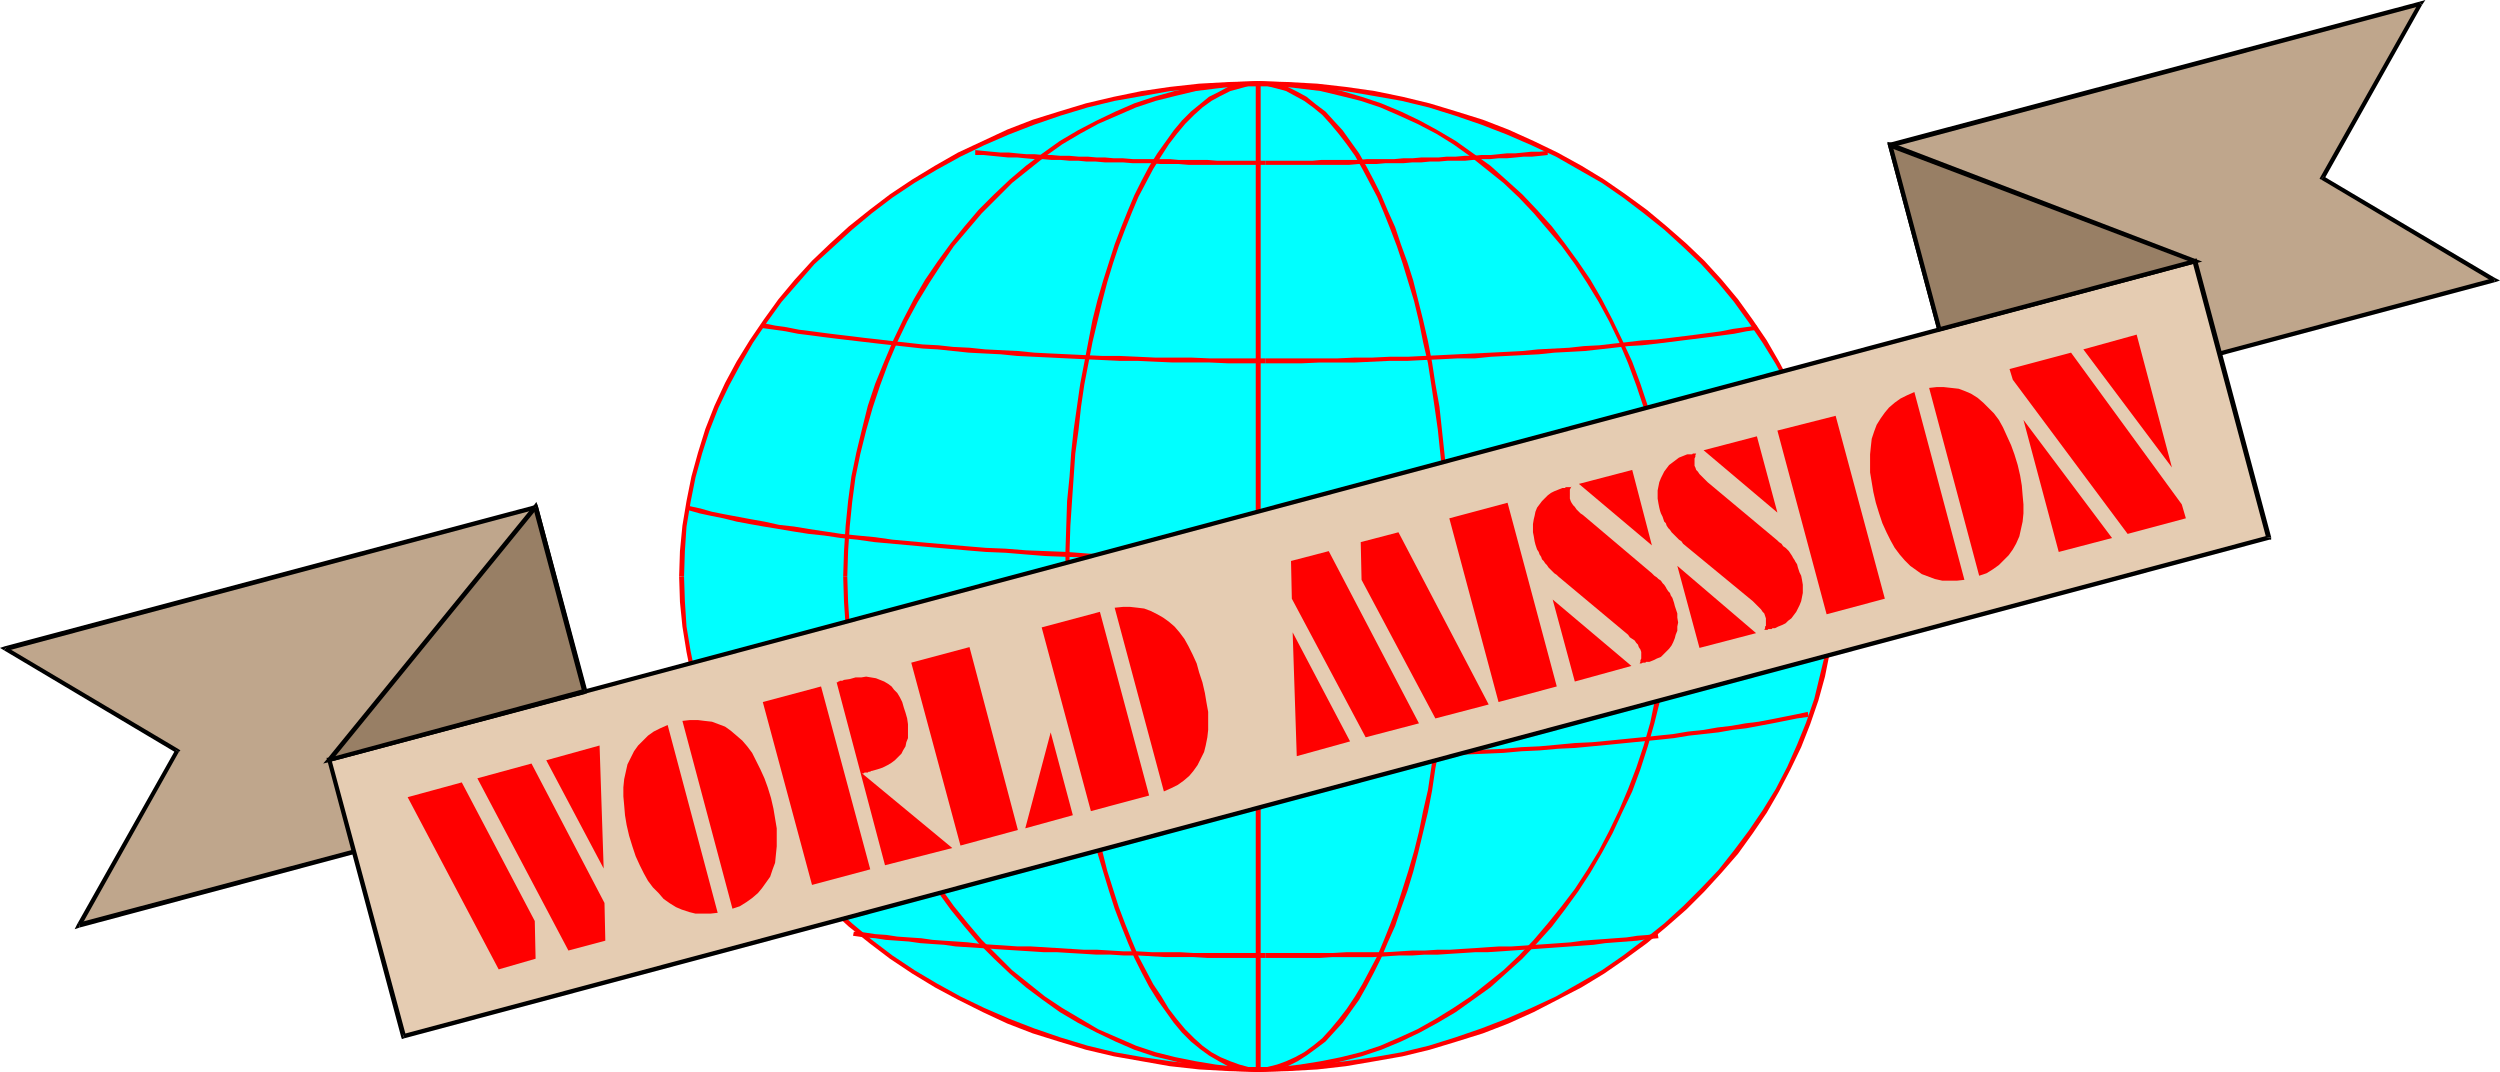 <?xml version="1.0" encoding="UTF-8" standalone="no"?>
<svg
   version="1.0"
   width="130.322mm"
   height="55.877mm"
   id="svg76"
   sodipodi:docname="World Mission.wmf"
   xmlns:inkscape="http://www.inkscape.org/namespaces/inkscape"
   xmlns:sodipodi="http://sodipodi.sourceforge.net/DTD/sodipodi-0.dtd"
   xmlns="http://www.w3.org/2000/svg"
   xmlns:svg="http://www.w3.org/2000/svg">
  <sodipodi:namedview
     id="namedview76"
     pagecolor="#ffffff"
     bordercolor="#000000"
     borderopacity="0.25"
     inkscape:showpageshadow="2"
     inkscape:pageopacity="0.0"
     inkscape:pagecheckerboard="0"
     inkscape:deskcolor="#d1d1d1"
     inkscape:document-units="mm" />
  <defs
     id="defs1">
    <pattern
       id="WMFhbasepattern"
       patternUnits="userSpaceOnUse"
       width="6"
       height="6"
       x="0"
       y="0" />
  </defs>
  <path
     style="fill:#00ffff;fill-opacity:1;fill-rule:evenodd;stroke:none"
     d="m 247.894,210.706 5.818,-0.162 5.818,-0.323 5.656,-0.646 5.494,-0.808 5.494,-1.131 5.494,-1.293 5.171,-1.454 5.171,-1.777 5.01,-1.939 5.01,-2.262 4.686,-2.262 4.525,-2.585 4.525,-2.585 4.363,-2.909 4.04,-3.07 4.04,-3.232 3.717,-3.393 3.555,-3.555 3.394,-3.716 3.07,-3.716 3.07,-3.878 2.586,-4.201 2.586,-4.04 2.262,-4.363 2.101,-4.363 1.778,-4.524 1.454,-4.686 1.293,-4.686 0.97,-4.848 0.808,-4.848 0.485,-4.848 v -5.009 -5.009 l -0.485,-5.009 -0.808,-4.848 -0.97,-4.686 -1.293,-4.848 -1.454,-4.524 -1.778,-4.524 -2.101,-4.363 -2.262,-4.363 -2.586,-4.201 -2.586,-4.04 -3.07,-3.878 -3.07,-3.878 -3.394,-3.716 -3.555,-3.393 -3.717,-3.393 -4.04,-3.232 -4.04,-3.07 -4.363,-2.909 -4.525,-2.747 -4.525,-2.424 -4.686,-2.424 -5.01,-2.101 -5.01,-1.939 -5.171,-1.777 -5.171,-1.454 -5.494,-1.293 -5.494,-1.131 -5.494,-0.808 -5.656,-0.646 -5.818,-0.323 -5.818,-0.162 -5.818,0.162 -5.818,0.323 -5.656,0.646 -5.656,0.808 -5.494,1.131 -5.333,1.293 -5.333,1.454 -5.171,1.777 -5.01,1.939 -4.848,2.101 -4.848,2.424 -4.525,2.424 -4.525,2.747 -4.202,2.909 -4.202,3.07 -3.878,3.232 -3.717,3.393 -3.717,3.393 -3.232,3.716 -3.232,3.878 -2.909,3.878 -2.747,4.04 -2.586,4.201 -2.262,4.363 -1.939,4.363 -1.778,4.524 -1.616,4.524 -1.293,4.848 -0.97,4.686 -0.646,4.848 -0.485,5.009 -0.162,5.009 0.162,5.009 0.485,4.848 0.646,4.848 0.97,4.848 1.293,4.686 1.616,4.686 1.778,4.524 1.939,4.363 2.262,4.363 2.586,4.04 2.747,4.201 2.909,3.878 3.232,3.716 3.232,3.716 3.717,3.555 3.717,3.393 3.878,3.232 4.202,3.07 4.202,2.909 4.525,2.585 4.525,2.585 4.848,2.262 4.848,2.262 5.01,1.939 5.171,1.777 5.333,1.454 5.333,1.293 5.494,1.131 5.656,0.808 5.656,0.646 5.818,0.323 z"
     id="path1" />
  <path
     style="fill:#ff0000;fill-opacity:1;fill-rule:evenodd;stroke:none"
     d="m 361.014,113.594 v 0 l -0.162,4.848 -0.485,5.009 -0.646,4.848 -1.131,4.686 -1.131,4.686 -1.616,4.686 -1.778,4.363 -1.939,4.363 -2.262,4.363 -2.586,4.201 -2.747,4.04 -2.909,3.878 -3.07,3.878 -3.394,3.555 -3.555,3.555 -3.717,3.393 -4.04,3.232 -4.04,3.07 -4.202,2.909 -4.525,2.585 -4.525,2.585 -4.848,2.262 -4.848,2.101 -5.01,1.939 -5.171,1.777 -5.171,1.616 -5.333,1.293 -5.494,0.97 -5.656,0.808 -5.656,0.646 -5.656,0.485 h -5.818 v 0.97 l 5.818,-0.162 5.818,-0.323 5.656,-0.646 5.656,-0.97 5.494,-0.97 5.333,-1.293 5.333,-1.616 5.171,-1.616 5.01,-1.939 5.01,-2.262 4.686,-2.424 4.686,-2.424 4.525,-2.747 4.202,-2.909 4.202,-3.07 3.878,-3.232 3.878,-3.393 3.555,-3.555 3.394,-3.716 3.232,-3.716 2.909,-4.04 2.747,-4.04 2.424,-4.201 2.262,-4.363 2.101,-4.363 1.778,-4.524 1.616,-4.686 1.293,-4.686 0.97,-4.848 0.646,-5.009 0.485,-4.848 0.162,-5.009 v 0 z"
     id="path2" />
  <path
     style="fill:#ff0000;fill-opacity:1;fill-rule:evenodd;stroke:none"
     d="m 247.894,16.966 v 0 h 5.818 l 5.656,0.485 5.656,0.485 5.656,0.97 5.494,0.97 5.333,1.293 5.171,1.616 5.171,1.777 5.01,1.939 4.848,2.101 4.848,2.262 4.525,2.585 4.525,2.585 4.202,2.909 4.04,3.07 4.04,3.232 3.717,3.393 3.555,3.393 3.394,3.716 3.07,3.716 2.909,4.04 2.747,4.04 2.586,4.201 2.262,4.201 1.939,4.363 1.778,4.524 1.616,4.524 1.131,4.686 1.131,4.848 0.646,4.848 0.485,4.848 0.162,5.009 h 0.808 l -0.162,-5.009 -0.485,-5.009 -0.646,-4.848 -0.97,-4.848 -1.293,-4.686 -1.616,-4.686 -1.778,-4.524 -2.101,-4.524 -2.262,-4.201 -2.424,-4.201 -2.747,-4.04 -2.909,-4.04 -3.232,-3.878 -3.394,-3.716 -3.555,-3.393 -3.878,-3.393 -3.878,-3.232 -4.202,-3.07 -4.202,-2.909 -4.525,-2.747 -4.686,-2.585 -4.686,-2.262 -5.01,-2.262 -5.01,-1.939 -5.171,-1.616 -5.333,-1.616 -5.333,-1.293 -5.494,-1.131 -5.656,-0.808 -5.656,-0.646 -5.818,-0.323 -5.818,-0.162 v 0 z"
     id="path3" />
  <path
     style="fill:#ff0000;fill-opacity:1;fill-rule:evenodd;stroke:none"
     d="m 134.774,113.594 v 0 l 0.162,-5.009 0.323,-4.848 0.808,-4.848 0.97,-4.848 1.293,-4.686 1.454,-4.524 1.778,-4.524 2.101,-4.363 2.262,-4.201 2.424,-4.201 2.747,-4.04 2.909,-4.04 3.232,-3.716 3.232,-3.716 3.717,-3.393 3.717,-3.393 3.878,-3.232 4.04,-3.07 4.363,-2.909 4.363,-2.585 4.686,-2.585 4.686,-2.262 4.848,-2.101 5.01,-1.939 5.171,-1.777 5.333,-1.616 5.333,-1.293 5.494,-0.97 5.494,-0.97 5.656,-0.485 5.818,-0.485 h 5.818 v -0.97 l -5.818,0.162 -5.818,0.323 -5.818,0.646 -5.494,0.808 -5.494,1.131 -5.494,1.293 -5.333,1.616 -5.171,1.616 -5.01,1.939 -4.848,2.262 -4.848,2.262 -4.525,2.585 -4.525,2.747 -4.363,2.909 -4.04,3.07 -4.04,3.232 -3.717,3.393 -3.555,3.393 -3.394,3.716 -3.232,3.878 -2.909,4.04 -2.747,4.04 -2.586,4.201 -2.262,4.201 -2.101,4.524 -1.778,4.524 -1.454,4.686 -1.293,4.686 -0.97,4.848 -0.808,4.848 -0.485,5.009 -0.162,5.009 v 0 z"
     id="path4" />
  <path
     style="fill:#ff0000;fill-opacity:1;fill-rule:evenodd;stroke:none"
     d="m 247.894,210.221 v 0 h -5.818 l -5.818,-0.485 -5.656,-0.646 -5.494,-0.808 -5.494,-0.97 -5.333,-1.293 -5.333,-1.616 -5.171,-1.777 -5.01,-1.939 -4.848,-2.101 -4.686,-2.262 -4.686,-2.585 -4.363,-2.585 -4.363,-2.909 -4.04,-3.07 -3.878,-3.232 -3.717,-3.393 -3.717,-3.555 -3.232,-3.555 -3.232,-3.878 -2.909,-3.878 -2.747,-4.04 -2.424,-4.201 -2.262,-4.363 -2.101,-4.363 -1.778,-4.363 -1.454,-4.686 -1.293,-4.686 -0.97,-4.686 -0.808,-4.848 -0.323,-5.009 -0.162,-4.848 h -0.97 l 0.162,5.009 0.485,4.848 0.808,5.009 0.97,4.848 1.293,4.686 1.454,4.686 1.778,4.524 2.101,4.363 2.262,4.363 2.586,4.201 2.747,4.04 2.909,4.04 3.232,3.716 3.394,3.716 3.555,3.555 3.717,3.393 4.04,3.232 4.04,3.07 4.363,2.909 4.525,2.747 4.525,2.424 4.848,2.424 4.848,2.262 5.01,1.939 5.171,1.616 5.333,1.616 5.494,1.293 5.494,0.97 5.494,0.97 5.818,0.646 5.818,0.323 5.818,0.162 v 0 z"
     id="path5" />
  <path
     style="fill:#ff0000;fill-opacity:1;fill-rule:evenodd;stroke:none"
     d="m 328.694,113.594 v 0 5.009 l -0.323,4.848 -0.485,4.848 -0.808,4.686 -0.97,4.686 -0.97,4.686 -1.293,4.524 -1.454,4.363 -1.616,4.201 -1.778,4.201 -1.939,4.04 -2.101,4.04 -2.262,3.716 -2.424,3.716 -2.586,3.393 -2.747,3.393 -2.747,3.232 -2.909,3.07 -3.07,2.909 -3.232,2.585 -3.232,2.585 -3.394,2.262 -3.394,2.101 -3.717,2.101 -3.555,1.616 -3.717,1.616 -3.878,1.293 -3.878,0.97 -4.04,0.808 -4.04,0.646 -4.04,0.485 h -4.202 v 0.97 l 4.202,-0.162 4.04,-0.323 4.202,-0.646 4.04,-0.97 3.878,-0.97 3.878,-1.293 3.878,-1.616 3.717,-1.777 3.555,-1.939 3.555,-2.101 3.394,-2.424 3.394,-2.424 3.07,-2.747 3.232,-2.909 2.909,-3.07 2.909,-3.232 2.586,-3.393 2.586,-3.555 2.424,-3.716 2.262,-3.878 2.101,-3.878 1.939,-4.201 1.939,-4.04 1.616,-4.363 1.454,-4.524 1.293,-4.524 1.131,-4.524 0.808,-4.848 0.808,-4.686 0.485,-5.009 0.323,-4.848 0.162,-5.009 v 0 z"
     id="path6" />
  <path
     style="fill:#ff0000;fill-opacity:1;fill-rule:evenodd;stroke:none"
     d="m 247.894,16.966 v 0 h 4.202 l 4.04,0.485 4.04,0.485 4.04,0.97 3.878,0.97 3.878,1.293 3.717,1.616 3.555,1.616 3.717,1.939 3.394,2.101 3.394,2.424 3.232,2.585 3.232,2.585 3.07,2.909 2.909,3.07 2.747,3.232 2.747,3.232 2.586,3.555 2.424,3.716 2.262,3.716 2.101,3.878 1.939,4.04 1.778,4.201 1.616,4.363 1.454,4.363 1.293,4.524 0.97,4.524 0.97,4.686 0.808,4.848 0.485,4.848 0.323,4.848 v 5.009 h 0.97 l -0.162,-5.009 -0.323,-5.009 -0.485,-4.848 -0.808,-4.848 -0.808,-4.686 -1.131,-4.686 -1.293,-4.524 -1.454,-4.363 -1.616,-4.363 -1.939,-4.201 -1.939,-4.04 -2.101,-4.04 -2.262,-3.878 -2.424,-3.555 -2.586,-3.555 -2.586,-3.393 -2.909,-3.232 -2.909,-3.07 -3.232,-2.909 -3.07,-2.747 -3.394,-2.424 -3.394,-2.424 -3.555,-2.101 -3.555,-1.939 -3.717,-1.777 -3.878,-1.616 -3.878,-1.293 -3.878,-1.131 -4.04,-0.808 -4.202,-0.646 -4.04,-0.323 -4.202,-0.162 v 0 z"
     id="path7" />
  <path
     style="fill:#ff0000;fill-opacity:1;fill-rule:evenodd;stroke:none"
     d="m 166.933,113.594 v 0 l 0.162,-5.009 0.323,-4.848 0.485,-4.848 0.646,-4.848 0.97,-4.686 1.131,-4.524 1.293,-4.524 1.454,-4.363 1.616,-4.363 1.778,-4.201 1.939,-4.04 2.101,-3.878 2.262,-3.716 2.424,-3.716 2.424,-3.555 2.747,-3.232 2.747,-3.232 3.07,-3.07 2.909,-2.909 3.232,-2.585 3.232,-2.585 3.394,-2.424 3.555,-2.101 3.555,-1.939 3.717,-1.616 3.717,-1.616 3.878,-1.293 3.878,-0.97 4.04,-0.97 3.878,-0.485 4.202,-0.485 h 4.202 v -0.97 l -4.202,0.162 -4.202,0.323 -4.04,0.646 -4.04,0.808 -4.04,1.131 -3.878,1.293 -3.717,1.616 -3.717,1.777 -3.717,1.939 -3.555,2.101 -3.394,2.424 -3.232,2.424 -3.232,2.747 -3.07,2.909 -3.07,3.07 -2.747,3.232 -2.747,3.393 -2.586,3.555 -2.424,3.555 -2.262,3.878 -2.101,4.04 -1.939,4.04 -1.778,4.201 -1.778,4.363 -1.454,4.363 -1.131,4.524 -1.131,4.686 -0.97,4.686 -0.646,4.848 -0.485,4.848 -0.323,5.009 -0.162,5.009 v 0 z"
     id="path8" />
  <path
     style="fill:#ff0000;fill-opacity:1;fill-rule:evenodd;stroke:none"
     d="m 247.894,210.221 v 0 h -4.202 l -4.202,-0.485 -3.878,-0.646 -4.04,-0.808 -3.878,-0.97 -3.878,-1.293 -3.717,-1.616 -3.717,-1.616 -3.555,-2.101 -3.555,-2.101 -3.394,-2.262 -3.232,-2.585 -3.232,-2.585 -2.909,-2.909 -3.07,-3.07 -2.747,-3.232 -2.747,-3.393 -2.424,-3.393 -2.424,-3.716 -2.262,-3.716 -2.101,-4.04 -1.939,-4.04 -1.778,-4.201 -1.616,-4.201 -1.454,-4.363 -1.293,-4.524 -1.131,-4.686 -0.97,-4.686 -0.646,-4.686 -0.485,-4.848 -0.323,-4.848 -0.162,-5.009 h -0.808 l 0.162,5.009 0.323,4.848 0.485,5.009 0.646,4.686 0.97,4.848 1.131,4.524 1.131,4.524 1.454,4.524 1.778,4.363 1.778,4.04 1.939,4.201 2.101,3.878 2.262,3.878 2.424,3.716 2.586,3.555 2.747,3.393 2.747,3.232 3.07,3.07 3.07,2.909 3.232,2.747 3.232,2.424 3.394,2.424 3.555,2.101 3.717,1.939 3.717,1.777 3.717,1.616 3.878,1.293 4.04,0.97 4.04,0.97 4.04,0.646 4.202,0.323 4.202,0.162 v 0 z"
     id="path9" />
  <path
     style="fill:#ff0000;fill-opacity:1;fill-rule:evenodd;stroke:none"
     d="m 284.9,113.594 v 0 5.009 l -0.162,4.848 -0.162,4.848 -0.323,4.848 -0.485,4.686 -0.485,4.524 -0.646,4.524 -0.646,4.363 -0.646,4.363 -0.97,4.201 -0.808,4.04 -0.97,3.878 -1.131,3.878 -1.131,3.555 -1.131,3.555 -1.293,3.393 -1.293,3.232 -1.293,3.07 -1.454,2.747 -1.454,2.747 -1.454,2.424 -1.616,2.424 -1.616,2.101 -1.616,1.939 -1.616,1.777 -1.778,1.454 -1.778,1.293 -1.778,0.97 -1.778,0.808 -1.778,0.646 -1.939,0.485 h -1.778 v 0.97 l 1.939,-0.162 1.939,-0.323 1.939,-0.646 1.939,-0.97 1.778,-1.131 1.778,-1.293 1.939,-1.454 1.616,-1.777 1.778,-1.939 1.616,-2.262 1.616,-2.262 1.454,-2.585 1.454,-2.747 1.454,-2.909 1.293,-3.07 1.454,-3.232 1.131,-3.393 1.293,-3.555 1.131,-3.716 0.97,-3.716 0.97,-4.04 0.97,-4.04 0.808,-4.201 0.646,-4.363 0.808,-4.363 0.485,-4.524 0.485,-4.686 0.485,-4.686 0.323,-4.848 0.323,-4.848 v -4.848 l 0.162,-5.009 v 0 z"
     id="path10" />
  <path
     style="fill:#ff0000;fill-opacity:1;fill-rule:evenodd;stroke:none"
     d="m 247.894,16.966 v 0 h 1.778 l 1.939,0.485 1.778,0.485 1.778,0.97 1.778,0.97 1.778,1.293 1.778,1.454 1.616,1.777 1.616,1.939 1.616,2.101 1.616,2.262 1.454,2.585 1.454,2.747 1.454,2.747 1.293,3.07 1.293,3.232 1.293,3.393 1.131,3.393 1.131,3.716 1.131,3.716 0.97,4.04 0.808,4.04 0.97,4.201 0.646,4.201 0.646,4.363 0.646,4.524 0.485,4.686 0.485,4.686 0.323,4.686 0.162,4.848 0.162,5.009 v 5.009 h 0.97 l -0.162,-5.009 v -5.009 l -0.323,-4.848 -0.323,-4.848 -0.485,-4.686 -0.485,-4.524 -0.485,-4.524 -0.808,-4.524 -0.646,-4.201 -0.808,-4.201 -0.97,-4.201 -0.97,-3.878 -0.97,-3.878 -1.131,-3.555 -1.293,-3.555 -1.131,-3.393 -1.454,-3.232 -1.293,-3.07 -1.454,-2.909 -1.454,-2.747 -1.454,-2.585 -1.616,-2.262 -1.616,-2.262 -1.778,-1.939 -1.616,-1.777 -1.939,-1.454 -1.778,-1.454 -1.778,-0.97 -1.939,-0.97 -1.939,-0.646 -1.939,-0.323 -1.939,-0.162 v 0 z"
     id="path11" />
  <path
     style="fill:#ff0000;fill-opacity:1;fill-rule:evenodd;stroke:none"
     d="m 210.726,113.594 v 0 -5.009 l 0.162,-5.009 0.323,-4.848 0.323,-4.686 0.323,-4.686 0.646,-4.686 0.485,-4.524 0.646,-4.363 0.808,-4.201 0.808,-4.201 0.97,-4.04 0.97,-4.04 0.97,-3.716 1.131,-3.716 1.131,-3.393 1.293,-3.393 1.293,-3.232 1.293,-3.07 1.454,-2.747 1.454,-2.747 1.616,-2.585 1.454,-2.262 1.616,-2.101 1.616,-1.939 1.778,-1.777 1.616,-1.454 1.778,-1.293 1.778,-0.97 1.939,-0.97 1.778,-0.485 1.778,-0.485 h 1.939 v -0.97 l -2.101,0.162 -1.939,0.323 -1.939,0.646 -1.778,0.97 -1.939,0.97 -1.778,1.454 -1.778,1.454 -1.778,1.777 -1.616,1.939 -1.616,2.262 -1.616,2.262 -1.616,2.585 -1.454,2.747 -1.454,2.909 -1.293,3.07 -1.293,3.232 -1.293,3.393 -1.131,3.555 -1.131,3.555 -1.131,3.878 -0.97,3.878 -0.808,4.201 -0.808,4.201 -0.808,4.201 -0.646,4.524 -0.646,4.524 -0.485,4.524 -0.323,4.686 -0.485,4.848 -0.162,4.848 -0.162,5.009 v 5.009 0 z"
     id="path12" />
  <path
     style="fill:#ff0000;fill-opacity:1;fill-rule:evenodd;stroke:none"
     d="m 247.894,210.221 v 0 h -1.939 l -1.778,-0.485 -1.778,-0.646 -1.939,-0.808 -1.778,-0.97 -1.778,-1.293 -1.616,-1.454 -1.778,-1.777 -1.616,-1.939 -1.616,-2.101 -1.454,-2.424 -1.616,-2.424 -1.454,-2.747 -1.454,-2.747 -1.293,-3.07 -1.293,-3.232 -1.293,-3.393 -1.131,-3.555 -1.131,-3.555 -0.97,-3.878 -0.97,-3.878 -0.97,-4.04 -0.808,-4.201 -0.808,-4.363 -0.646,-4.363 -0.485,-4.524 -0.646,-4.524 -0.323,-4.686 -0.323,-4.848 -0.323,-4.848 -0.162,-4.848 v -5.009 h -0.808 v 5.009 l 0.162,4.848 0.162,4.848 0.485,4.848 0.323,4.686 0.485,4.686 0.646,4.524 0.646,4.363 0.808,4.363 0.808,4.201 0.808,4.04 0.97,4.04 1.131,3.716 1.131,3.716 1.131,3.555 1.293,3.393 1.293,3.232 1.293,3.07 1.454,2.909 1.454,2.747 1.616,2.585 1.616,2.262 1.616,2.262 1.616,1.939 1.778,1.777 1.778,1.454 1.778,1.293 1.939,1.131 1.778,0.97 1.939,0.646 1.939,0.323 2.101,0.162 v 0 z"
     id="path13" />
  <path
     style="fill:#ff0000;fill-opacity:1;fill-rule:evenodd;stroke:none"
     d="m 247.894,210.706 h 0.485 V 16.482 h -0.97 V 210.706 Z"
     id="path14" />
  <path
     style="fill:#ff0000;fill-opacity:1;fill-rule:evenodd;stroke:none"
     d="m 249.349,31.67 v 0 h -1.939 -1.939 -1.939 -1.939 -1.778 l -1.939,-0.162 h -1.778 -1.939 -1.939 l -1.778,-0.162 h -1.778 -1.939 -1.778 -1.778 l -1.939,-0.162 h -1.778 l -1.778,-0.162 h -1.616 l -1.778,-0.162 h -1.778 l -1.778,-0.162 h -1.778 l -1.778,-0.162 h -1.616 l -1.778,-0.162 h -1.616 l -1.778,-0.162 -1.616,-0.162 h -1.616 l -1.778,-0.162 -1.616,-0.162 -1.616,-0.162 v 0.97 h 1.616 l 1.616,0.162 1.616,0.162 1.616,0.162 h 1.778 l 1.616,0.162 1.778,0.162 h 1.616 l 1.778,0.162 h 1.778 l 1.778,0.162 h 1.778 l 1.616,0.162 h 1.778 l 1.778,0.162 h 1.778 1.778 l 1.939,0.162 h 1.778 1.778 l 1.939,0.162 h 1.778 1.778 l 1.939,0.162 h 1.939 1.778 1.939 1.778 1.939 1.939 1.939 1.939 v 0 z"
     id="path15" />
  <path
     style="fill:#ff0000;fill-opacity:1;fill-rule:evenodd;stroke:none"
     d="m 304.939,29.731 -1.616,0.162 h -1.616 l -1.616,0.162 -1.616,0.162 h -1.616 l -1.616,0.162 -1.616,0.162 h -1.778 l -1.616,0.162 h -1.616 l -1.778,0.162 h -1.778 l -1.616,0.162 h -1.778 -1.616 l -1.778,0.162 h -1.778 l -1.778,0.162 h -1.778 -1.778 -1.778 l -1.778,0.162 h -1.778 -1.778 -1.939 -1.778 l -1.778,0.162 h -1.939 -1.778 -1.778 -1.939 -1.778 v 0.808 h 1.778 1.939 1.778 1.778 1.939 1.778 1.778 1.939 1.778 l 1.778,-0.162 h 1.778 1.778 l 1.778,-0.162 h 1.778 1.778 l 1.778,-0.162 h 1.778 l 1.616,-0.162 h 1.778 l 1.778,-0.162 h 1.616 1.778 l 1.616,-0.162 1.778,-0.162 h 1.616 l 1.616,-0.162 h 1.616 l 1.778,-0.162 1.616,-0.162 h 1.616 l 1.616,-0.162 1.454,-0.162 z"
     id="path16" />
  <path
     style="fill:#ff0000;fill-opacity:1;fill-rule:evenodd;stroke:none"
     d="m 249.349,70.612 v 0 h -3.717 -3.717 -3.555 l -3.717,-0.162 h -3.555 -3.555 l -3.394,-0.162 -3.555,-0.162 h -3.394 l -3.394,-0.162 -3.394,-0.162 -3.394,-0.162 -3.232,-0.162 -3.232,-0.323 -3.232,-0.162 -3.232,-0.162 -3.07,-0.323 -3.232,-0.162 -2.909,-0.323 -3.07,-0.162 -2.909,-0.323 -2.909,-0.323 -2.747,-0.323 -2.909,-0.323 -2.586,-0.323 -2.747,-0.323 -2.586,-0.323 -2.424,-0.323 -2.586,-0.323 -2.424,-0.485 -2.262,-0.323 -2.424,-0.485 -0.162,0.97 2.424,0.323 2.262,0.323 2.424,0.485 2.586,0.323 2.424,0.323 2.586,0.323 2.747,0.323 2.747,0.323 2.747,0.323 2.909,0.323 2.909,0.323 2.909,0.323 2.909,0.162 3.07,0.323 3.07,0.323 3.07,0.162 3.232,0.162 3.232,0.323 3.232,0.162 3.394,0.162 3.232,0.162 3.394,0.162 3.555,0.162 3.394,0.162 h 3.555 l 3.394,0.162 3.555,0.162 h 3.555 3.717 l 3.555,0.162 h 3.717 3.717 v 0 z"
     id="path17" />
  <path
     style="fill:#ff0000;fill-opacity:1;fill-rule:evenodd;stroke:none"
     d="m 346.147,64.149 -2.262,0.323 -2.424,0.323 -2.424,0.485 -2.424,0.323 -2.424,0.323 -2.586,0.323 -2.586,0.323 -2.747,0.323 -2.747,0.162 -2.747,0.323 -2.909,0.323 -2.747,0.323 -3.07,0.162 -2.909,0.323 -3.07,0.162 -3.07,0.162 -3.07,0.323 -3.07,0.162 -3.232,0.162 -3.232,0.162 -3.232,0.162 -3.232,0.162 -3.394,0.162 -3.232,0.162 h -3.555 l -3.394,0.162 h -3.394 l -3.555,0.162 h -3.394 -3.555 -3.555 -3.555 v 0.97 h 3.555 3.555 l 3.555,-0.162 h 3.394 3.555 l 3.394,-0.162 3.394,-0.162 h 3.555 l 3.232,-0.162 3.394,-0.162 3.232,-0.162 h 3.394 l 3.232,-0.323 3.07,-0.162 3.232,-0.162 3.07,-0.162 3.07,-0.323 3.07,-0.162 2.909,-0.162 2.909,-0.323 2.909,-0.323 2.747,-0.323 2.747,-0.162 2.909,-0.323 2.586,-0.323 2.586,-0.323 2.586,-0.323 2.586,-0.323 2.424,-0.323 2.424,-0.323 2.424,-0.485 2.262,-0.323 z"
     id="path18" />
  <path
     style="fill:#ff0000;fill-opacity:1;fill-rule:evenodd;stroke:none"
     d="m 249.349,109.716 v 0 h -4.525 -4.525 l -4.525,-0.162 h -4.363 l -4.363,-0.162 -4.202,-0.162 h -4.202 l -4.202,-0.162 -4.202,-0.323 -4.04,-0.162 -4.04,-0.162 -4.04,-0.323 -3.878,-0.162 -3.878,-0.323 -3.717,-0.323 -3.717,-0.323 -3.555,-0.323 -3.555,-0.323 -3.394,-0.485 -3.394,-0.323 -3.232,-0.323 -3.232,-0.485 -3.232,-0.485 -2.909,-0.485 -2.909,-0.323 -2.909,-0.646 -2.747,-0.485 -2.586,-0.485 -2.586,-0.485 -2.424,-0.485 -2.262,-0.646 -2.262,-0.485 -0.162,0.808 2.262,0.646 2.262,0.485 2.424,0.485 2.586,0.646 2.586,0.485 2.747,0.485 2.909,0.485 2.909,0.485 3.07,0.485 3.07,0.323 3.232,0.485 3.232,0.323 3.394,0.485 3.555,0.323 3.555,0.323 3.555,0.323 3.717,0.323 3.717,0.323 3.878,0.323 3.878,0.162 3.878,0.323 4.04,0.323 4.202,0.162 4.202,0.162 4.202,0.162 4.202,0.162 4.202,0.162 h 4.363 l 4.363,0.162 h 4.525 l 4.525,0.162 h 4.525 v 0 z"
     id="path19" />
  <path
     style="fill:#ff0000;fill-opacity:1;fill-rule:evenodd;stroke:none"
     d="m 359.721,100.505 -2.262,0.485 -2.262,0.485 -2.424,0.485 -2.586,0.485 -2.586,0.485 -2.747,0.485 -2.909,0.323 -2.909,0.485 -2.909,0.485 -3.07,0.323 -3.07,0.485 -3.232,0.323 -3.394,0.323 -3.394,0.323 -3.394,0.323 -3.555,0.323 -3.555,0.323 -3.555,0.323 -3.717,0.323 -3.878,0.162 -3.717,0.162 -3.878,0.323 -4.04,0.162 -3.878,0.162 -4.04,0.162 -4.04,0.162 -4.202,0.162 h -4.202 -4.202 l -4.202,0.162 h -4.363 -4.202 v 0.97 h 4.202 l 4.363,-0.162 h 4.202 l 4.202,-0.162 h 4.202 l 4.202,-0.162 4.04,-0.162 4.04,-0.162 4.04,-0.162 3.878,-0.162 3.878,-0.162 3.878,-0.323 3.717,-0.162 3.717,-0.323 3.717,-0.323 3.555,-0.162 3.394,-0.323 3.555,-0.323 3.394,-0.485 3.232,-0.323 3.232,-0.323 3.232,-0.323 3.07,-0.485 2.909,-0.323 2.909,-0.485 2.909,-0.485 2.586,-0.485 2.747,-0.485 2.586,-0.485 2.424,-0.485 2.424,-0.485 2.262,-0.485 z"
     id="path20" />
  <path
     style="fill:#ff0000;fill-opacity:1;fill-rule:evenodd;stroke:none"
     d="m 249.349,148.657 v 0 h -4.363 -4.363 -4.202 -4.202 l -4.202,-0.162 -4.202,-0.162 h -4.04 l -4.04,-0.162 -4.04,-0.323 -3.878,-0.162 -3.878,-0.162 -3.878,-0.162 -3.717,-0.323 -3.717,-0.323 -3.717,-0.162 -3.555,-0.323 -3.555,-0.323 -3.394,-0.323 -3.394,-0.323 -3.232,-0.323 -3.232,-0.485 -3.07,-0.323 -3.232,-0.485 -2.909,-0.323 -2.909,-0.485 -2.747,-0.485 -2.747,-0.485 -2.747,-0.485 -2.586,-0.485 -2.424,-0.485 -2.262,-0.485 -2.262,-0.485 -0.162,0.808 2.262,0.646 2.262,0.485 2.586,0.485 2.424,0.485 2.747,0.485 2.747,0.323 2.747,0.485 2.909,0.485 3.07,0.485 3.07,0.323 3.07,0.323 3.232,0.485 3.394,0.323 3.394,0.323 3.394,0.323 3.555,0.323 3.555,0.323 3.555,0.323 3.717,0.162 3.878,0.323 3.717,0.162 4.04,0.323 3.878,0.162 4.04,0.162 4.04,0.162 4.04,0.162 h 4.202 l 4.202,0.162 h 4.202 l 4.202,0.162 h 4.363 4.363 v 0 z"
     id="path21" />
  <path
     style="fill:#ff0000;fill-opacity:1;fill-rule:evenodd;stroke:none"
     d="m 356.166,140.255 -2.262,0.485 -2.424,0.485 -2.424,0.485 -2.586,0.485 -2.586,0.323 -2.747,0.485 -2.747,0.323 -2.747,0.485 -3.07,0.323 -2.909,0.485 -3.07,0.323 -3.07,0.323 -3.232,0.323 -3.232,0.323 -3.394,0.323 -3.394,0.162 -3.394,0.323 -3.555,0.323 -3.555,0.162 -3.555,0.323 -3.717,0.162 -3.717,0.162 -3.717,0.162 -3.878,0.162 -3.878,0.162 -3.878,0.162 h -3.878 l -4.04,0.162 h -4.04 -4.04 -4.04 -4.04 v 0.97 h 4.04 4.04 4.04 l 4.04,-0.162 4.04,-0.162 h 3.878 l 3.878,-0.162 3.878,-0.162 3.878,-0.162 3.717,-0.162 3.717,-0.162 3.717,-0.162 3.555,-0.323 3.555,-0.162 3.555,-0.323 3.394,-0.162 3.394,-0.323 3.394,-0.323 3.232,-0.323 3.232,-0.323 3.232,-0.323 3.07,-0.323 2.909,-0.485 2.909,-0.323 2.909,-0.323 2.747,-0.485 2.747,-0.323 2.586,-0.485 2.586,-0.485 2.424,-0.485 2.424,-0.485 2.262,-0.323 z"
     id="path22" />
  <path
     style="fill:#ff0000;fill-opacity:1;fill-rule:evenodd;stroke:none"
     d="m 249.349,187.761 v 0 h -2.909 -2.909 -2.747 -2.909 -2.747 l -2.747,-0.162 h -2.747 -2.747 l -2.747,-0.162 h -2.747 l -2.586,-0.162 -2.747,-0.162 h -2.586 l -2.586,-0.162 -2.586,-0.162 -2.586,-0.162 -2.586,-0.162 h -2.586 l -2.424,-0.162 -2.424,-0.162 -2.424,-0.162 -2.586,-0.323 -2.262,-0.162 -2.424,-0.162 -2.262,-0.162 -2.262,-0.323 -2.424,-0.162 -2.262,-0.162 -2.101,-0.323 -2.262,-0.162 -2.101,-0.323 -2.101,-0.162 -0.162,0.808 2.262,0.323 2.101,0.162 2.101,0.323 2.262,0.162 2.262,0.162 2.262,0.323 2.262,0.162 2.424,0.162 2.262,0.323 2.424,0.162 2.424,0.162 2.424,0.162 2.424,0.162 2.586,0.162 2.586,0.162 2.424,0.162 h 2.586 l 2.586,0.162 2.747,0.162 2.586,0.162 h 2.747 l 2.586,0.162 h 2.747 l 2.747,0.162 2.747,0.162 h 2.747 2.747 l 2.747,0.162 h 2.909 2.747 2.909 2.909 v 0 z"
     id="path23" />
  <path
     style="fill:#ff0000;fill-opacity:1;fill-rule:evenodd;stroke:none"
     d="m 326.593,183.883 -1.939,0.323 -2.101,0.162 -2.101,0.323 -2.262,0.162 -2.101,0.162 -2.262,0.162 -2.101,0.162 -2.262,0.323 -2.262,0.162 -2.262,0.162 -2.424,0.162 -2.262,0.162 -2.424,0.162 h -2.424 l -2.424,0.162 -2.262,0.162 -2.586,0.162 -2.424,0.162 h -2.424 l -2.586,0.162 h -2.424 l -2.586,0.162 -2.586,0.162 h -2.586 -2.586 -2.586 l -2.747,0.162 h -2.586 -2.586 -2.747 -2.747 -2.586 v 0.97 h 2.586 2.747 2.747 2.586 l 2.586,-0.162 h 2.747 2.586 2.586 l 2.586,-0.162 2.586,-0.162 h 2.586 l 2.424,-0.162 h 2.586 l 2.424,-0.162 2.586,-0.162 2.424,-0.162 h 2.424 l 2.424,-0.162 2.424,-0.162 2.262,-0.162 2.424,-0.162 2.262,-0.162 2.262,-0.162 2.262,-0.162 2.262,-0.162 2.262,-0.162 2.262,-0.323 2.101,-0.162 2.101,-0.162 2.101,-0.162 2.101,-0.323 2.101,-0.162 z"
     id="path24" />
  <path
     style="fill:#bfa68c;fill-opacity:1;fill-rule:evenodd;stroke:none"
     d="M 34.906,148.011 15.675,182.267 120.069,154.474 105.525,99.859 1.131,127.813 Z"
     id="path25" />
  <path
     style="fill:#000000;fill-opacity:1;fill-rule:evenodd;stroke:none"
     d="m 15.514,181.782 0.485,0.646 19.23,-34.256 -0.646,-0.485 -19.392,34.417 0.485,0.646 -0.485,-0.646 -0.485,0.97 0.97,-0.323 z"
     id="path26" />
  <path
     style="fill:#000000;fill-opacity:1;fill-rule:evenodd;stroke:none"
     d="m 119.584,154.474 0.323,-0.485 -104.393,27.792 0.162,0.97 104.393,-27.954 0.323,-0.485 -0.323,0.485 h 0.485 l -0.162,-0.485 z"
     id="path27" />
  <path
     style="fill:#000000;fill-opacity:1;fill-rule:evenodd;stroke:none"
     d="m 105.686,100.344 -0.646,-0.323 14.544,54.454 0.808,-0.162 -14.382,-54.454 -0.646,-0.323 0.646,0.323 -0.162,-0.485 -0.485,0.162 z"
     id="path28" />
  <path
     style="fill:#000000;fill-opacity:1;fill-rule:evenodd;stroke:none"
     d="M 1.293,127.49 1.131,128.298 105.686,100.344 105.363,99.536 0.97,127.328 0.808,128.136 0.97,127.328 0,127.651 l 0.808,0.485 z"
     id="path29" />
  <path
     style="fill:#000000;fill-opacity:1;fill-rule:evenodd;stroke:none"
     d="M 35.229,148.173 35.067,147.526 1.293,127.49 0.808,128.136 34.744,148.334 l -0.162,-0.646 0.646,0.485 0.323,-0.323 -0.485,-0.323 z"
     id="path30" />
  <path
     style="fill:#bfa68c;fill-opacity:1;fill-rule:evenodd;stroke:none"
     d="M 457.651,35.064 491.425,55.1 387.032,83.054 372.488,28.6 476.881,0.646 Z"
     id="path31" />
  <path
     style="fill:#000000;fill-opacity:1;fill-rule:evenodd;stroke:none"
     d="M 491.587,55.585 V 54.777 l -33.774,-20.036 -0.485,0.646 33.936,20.198 V 54.777 l 0.323,0.808 0.97,-0.323 -0.97,-0.485 z"
     id="path32" />
  <path
     style="fill:#000000;fill-opacity:1;fill-rule:evenodd;stroke:none"
     d="m 386.547,83.216 0.485,0.323 104.555,-27.954 -0.323,-0.808 -104.393,27.954 0.485,0.323 -0.808,0.162 0.162,0.485 0.323,-0.162 z"
     id="path33" />
  <path
     style="fill:#000000;fill-opacity:1;fill-rule:evenodd;stroke:none"
     d="m 372.326,28.116 -0.323,0.646 14.544,54.454 0.808,-0.162 -14.544,-54.615 -0.323,0.646 -0.162,-0.97 -0.485,0.162 0.162,0.485 z"
     id="path34" />
  <path
     style="fill:#000000;fill-opacity:1;fill-rule:evenodd;stroke:none"
     d="m 477.204,0.97 -0.485,-0.646 -104.393,27.792 0.162,0.97 104.555,-27.954 -0.485,-0.646 0.646,0.485 L 477.851,0 l -1.131,0.323 z"
     id="path35" />
  <path
     style="fill:#000000;fill-opacity:1;fill-rule:evenodd;stroke:none"
     d="m 457.812,34.741 0.162,0.485 19.23,-34.256 -0.646,-0.485 -19.392,34.417 0.162,0.485 -0.162,-0.485 -0.162,0.323 0.323,0.162 z"
     id="path36" />
  <path
     style="fill:#e5ccb2;fill-opacity:1;fill-rule:evenodd;stroke:none"
     d="M 446.985,105.999 432.441,51.545 64.963,149.627 79.507,204.242 Z"
     id="path37" />
  <path
     style="fill:#000000;fill-opacity:1;fill-rule:evenodd;stroke:none"
     d="m 432.603,51.869 -0.646,-0.323 14.544,54.454 0.97,-0.162 -14.544,-54.454 -0.646,-0.323 0.646,0.323 -0.162,-0.485 -0.485,0.162 z"
     id="path38" />
  <path
     style="fill:#000000;fill-opacity:1;fill-rule:evenodd;stroke:none"
     d="m 65.286,149.627 -0.323,0.485 367.64,-98.243 -0.323,-0.808 -367.478,98.243 -0.323,0.485 0.323,-0.485 h -0.485 l 0.162,0.485 z"
     id="path39" />
  <path
     style="fill:#000000;fill-opacity:1;fill-rule:evenodd;stroke:none"
     d="m 79.346,203.758 0.646,0.323 -14.706,-54.454 -0.808,0.162 14.544,54.454 0.646,0.323 -0.646,-0.323 0.162,0.485 0.485,-0.162 z"
     id="path40" />
  <path
     style="fill:#000000;fill-opacity:1;fill-rule:evenodd;stroke:none"
     d="m 446.5,105.999 0.323,-0.485 -367.478,98.243 0.323,0.808 367.478,-98.243 0.323,-0.485 -0.323,0.485 h 0.323 v -0.485 z"
     id="path41" />
  <path
     style="fill:#987f65;fill-opacity:1;fill-rule:evenodd;stroke:none"
     d="m 64.963,149.627 40.562,-49.768 9.696,36.356 z"
     id="path42" />
  <path
     style="fill:#000000;fill-opacity:1;fill-rule:evenodd;stroke:none"
     d="m 106.009,99.859 -0.808,-0.323 -40.562,49.768 0.646,0.646 40.562,-49.768 -0.808,-0.162 0.97,-0.162 -0.323,-0.97 -0.485,0.646 z"
     id="path43" />
  <path
     style="fill:#000000;fill-opacity:1;fill-rule:evenodd;stroke:none"
     d="m 115.382,136.7 0.323,-0.646 -9.696,-36.195 -0.97,0.162 9.696,36.356 0.323,-0.646 0.323,0.97 0.323,-0.162 v -0.485 z"
     id="path44" />
  <path
     style="fill:#000000;fill-opacity:1;fill-rule:evenodd;stroke:none"
     d="m 64.64,149.304 0.323,0.808 50.419,-13.411 -0.323,-0.97 -50.258,13.573 0.485,0.646 -0.646,-0.646 -0.97,1.131 1.293,-0.323 z"
     id="path45" />
  <path
     style="fill:#987f65;fill-opacity:1;fill-rule:evenodd;stroke:none"
     d="m 432.441,51.545 -59.954,-22.945 9.696,36.356 z"
     id="path46" />
  <path
     style="fill:#000000;fill-opacity:1;fill-rule:evenodd;stroke:none"
     d="m 372.811,28.439 -0.485,0.646 59.954,22.783 0.323,-0.808 -59.954,-22.945 -0.646,0.646 0.646,-0.646 -0.808,-0.162 0.162,0.808 z"
     id="path47" />
  <path
     style="fill:#000000;fill-opacity:1;fill-rule:evenodd;stroke:none"
     d="m 382.022,64.472 0.485,0.323 -9.696,-36.356 -0.808,0.323 9.696,36.356 0.485,0.162 -0.485,-0.162 0.162,0.323 0.323,-0.162 z"
     id="path48" />
  <path
     style="fill:#000000;fill-opacity:1;fill-rule:evenodd;stroke:none"
     d="m 432.28,51.869 v -0.808 l -50.258,13.411 0.162,0.808 50.419,-13.411 v -0.808 0.808 l 1.293,-0.323 -1.293,-0.485 z"
     id="path49" />
  <path
     style="fill:#ff0000;fill-opacity:1;fill-rule:evenodd;stroke:none"
     d="M 118.937,171.118 107.625,149.789 118.129,146.88 Z"
     id="path50" />
  <path
     style="fill:#ff0000;fill-opacity:1;fill-rule:evenodd;stroke:none"
     d="m 119.261,185.337 -7.272,1.939 -17.938,-33.933 10.666,-2.909 14.382,27.469 z"
     id="path51" />
  <path
     style="fill:#ff0000;fill-opacity:1;fill-rule:evenodd;stroke:none"
     d="m 105.525,188.892 -7.272,2.101 -17.938,-33.933 10.666,-2.909 14.382,27.308 z"
     id="path52" />
  <path
     style="fill:#ff0000;fill-opacity:1;fill-rule:evenodd;stroke:none"
     d="m 144.309,179.035 -9.858,-37.003 1.454,-0.162 h 1.616 l 1.293,0.162 1.454,0.162 1.293,0.485 1.293,0.485 1.131,0.808 1.131,0.97 1.131,0.97 0.97,1.131 0.97,1.293 0.808,1.616 0.808,1.616 0.808,1.777 0.646,1.777 0.646,2.101 0.485,2.101 0.323,1.939 0.323,1.939 v 1.777 1.777 l -0.162,1.616 -0.162,1.616 -0.485,1.293 -0.485,1.454 -0.808,1.131 -0.808,1.131 -0.808,0.97 -1.131,0.97 -1.131,0.808 -1.293,0.808 z"
     id="path53" />
  <path
     style="fill:#ff0000;fill-opacity:1;fill-rule:evenodd;stroke:none"
     d="m 123.947,164.654 -0.485,-2.101 -0.323,-1.939 -0.162,-1.939 -0.162,-1.777 v -1.777 l 0.162,-1.616 0.323,-1.454 0.323,-1.454 0.646,-1.293 0.646,-1.293 0.808,-1.131 0.97,-0.97 0.97,-0.97 1.131,-0.808 1.293,-0.646 1.454,-0.646 9.858,37.003 -1.454,0.162 h -1.454 -1.454 l -1.293,-0.323 -1.454,-0.485 -1.131,-0.485 -1.293,-0.808 -1.131,-0.808 -0.97,-1.131 -1.131,-1.131 -0.97,-1.293 -0.808,-1.454 -0.808,-1.616 -0.808,-1.777 -0.646,-1.939 z"
     id="path54" />
  <path
     style="fill:#ff0000;fill-opacity:1;fill-rule:evenodd;stroke:none"
     d="m 174.366,170.471 -9.534,-36.033 h 0.162 l 0.162,-0.162 h 0.162 l 0.162,-0.162 h 0.162 0.162 0.162 l 0.323,-0.162 1.131,-0.162 1.131,-0.323 h 1.131 l 0.97,-0.162 0.97,0.162 0.97,0.162 0.808,0.323 0.808,0.323 0.808,0.485 0.646,0.485 0.485,0.646 0.646,0.646 0.485,0.808 0.485,0.97 0.323,1.131 0.323,0.97 0.323,1.131 0.162,1.131 v 0.97 0.97 0.808 l -0.323,0.808 -0.162,0.808 -0.485,0.808 -0.323,0.646 -0.646,0.646 -0.646,0.646 -0.646,0.485 -0.808,0.485 -0.97,0.485 -0.97,0.323 -1.131,0.323 h -0.162 l -0.162,0.162 h -0.323 l -0.162,0.162 h -0.323 -0.323 l -0.162,0.162 h -0.323 l 17.776,14.704 z"
     id="path55" />
  <path
     style="fill:#ff0000;fill-opacity:1;fill-rule:evenodd;stroke:none"
     d="m 159.984,174.349 -9.696,-36.033 11.474,-3.07 9.696,36.033 z"
     id="path56" />
  <path
     style="fill:#ff0000;fill-opacity:1;fill-rule:evenodd;stroke:none"
     d="M 189.233,166.593 179.537,130.56 l 11.474,-3.07 9.534,36.033 z"
     id="path57" />
  <path
     style="fill:#ff0000;fill-opacity:1;fill-rule:evenodd;stroke:none"
     d="m 202,163.2 5.01,-18.905 4.363,16.32 z"
     id="path58" />
  <path
     style="fill:#ff0000;fill-opacity:1;fill-rule:evenodd;stroke:none"
     d="m 229.31,155.929 -9.696,-36.195 1.616,-0.162 h 1.454 l 1.454,0.162 1.293,0.162 1.293,0.485 1.293,0.646 1.131,0.646 1.131,0.808 1.131,0.97 0.97,1.131 0.97,1.293 0.808,1.454 0.808,1.616 0.808,1.777 0.485,1.777 0.646,1.939 0.485,2.101 0.323,1.939 0.323,1.777 v 1.777 1.777 l -0.162,1.454 -0.323,1.616 -0.323,1.293 -0.646,1.293 -0.646,1.293 -0.808,1.131 -0.808,0.97 -1.131,0.97 -1.131,0.808 -1.293,0.646 z"
     id="path59" />
  <path
     style="fill:#ff0000;fill-opacity:1;fill-rule:evenodd;stroke:none"
     d="m 214.928,159.807 -9.696,-36.195 11.474,-3.07 9.696,36.195 z"
     id="path60" />
  <path
     style="fill:#ff0000;fill-opacity:1;fill-rule:evenodd;stroke:none"
     d="M 282.8,141.548 268.256,114.24 l -0.162,-7.433 7.434,-1.939 17.776,33.933 z"
     id="path61" />
  <path
     style="fill:#ff0000;fill-opacity:1;fill-rule:evenodd;stroke:none"
     d="m 269.064,145.264 -14.544,-27.308 -0.162,-7.433 7.434,-1.939 17.776,33.933 z"
     id="path62" />
  <path
     style="fill:#ff0000;fill-opacity:1;fill-rule:evenodd;stroke:none"
     d="m 255.489,148.981 -0.808,-24.399 11.312,21.491 z"
     id="path63" />
  <path
     style="fill:#ff0000;fill-opacity:1;fill-rule:evenodd;stroke:none"
     d="m 295.243,138.316 -9.696,-36.195 11.474,-3.07 9.696,36.195 z"
     id="path64" />
  <path
     style="fill:#ff0000;fill-opacity:1;fill-rule:evenodd;stroke:none"
     d="m 311.08,95.335 10.504,-2.747 3.878,14.866 z"
     id="path65" />
  <path
     style="fill:#ff0000;fill-opacity:1;fill-rule:evenodd;stroke:none"
     d="m 324.977,130.398 h -0.162 -0.162 -0.323 l -0.162,0.162 h -0.323 -0.162 l -0.323,0.162 h -0.323 l 0.162,-0.323 v -0.323 l 0.162,-0.323 v -0.162 -0.323 -0.323 -0.323 -0.162 l -0.162,-0.485 -0.323,-0.485 -0.162,-0.485 -0.323,-0.323 -0.323,-0.485 -0.485,-0.323 -0.485,-0.323 -0.323,-0.485 -13.736,-11.472 -0.323,-0.323 -0.485,-0.323 -0.485,-0.485 -0.323,-0.323 -0.323,-0.323 -0.323,-0.485 -0.323,-0.323 -0.323,-0.485 -0.323,-0.323 -0.162,-0.485 -0.323,-0.485 -0.162,-0.485 -0.323,-0.485 -0.162,-0.485 -0.162,-0.485 -0.162,-0.646 -0.162,-0.97 -0.162,-0.808 v -0.808 -0.808 l 0.162,-0.97 0.162,-0.646 0.162,-0.808 0.323,-0.808 0.485,-0.646 0.485,-0.646 0.485,-0.485 0.646,-0.646 0.646,-0.485 0.646,-0.323 0.808,-0.323 0.808,-0.323 h 0.162 0.323 l 0.162,-0.162 h 0.162 0.323 0.162 0.323 l 0.162,-0.162 -0.162,0.323 -0.162,0.323 v 0.323 0.323 0.323 0.323 0.323 0.162 l 0.162,0.485 0.162,0.323 0.323,0.485 0.323,0.323 0.323,0.485 0.323,0.323 0.485,0.485 0.485,0.323 13.574,11.472 0.485,0.485 0.485,0.323 0.323,0.323 0.485,0.323 0.323,0.485 0.323,0.323 0.323,0.485 0.162,0.323 0.323,0.485 0.323,0.323 0.162,0.485 0.323,0.485 0.162,0.485 0.162,0.485 0.162,0.646 0.162,0.485 0.323,0.97 v 0.808 l 0.162,0.97 -0.162,0.808 v 0.808 l -0.323,0.808 -0.162,0.646 -0.323,0.808 -0.323,0.646 -0.485,0.646 -0.485,0.485 -0.646,0.646 -0.485,0.485 -0.808,0.323 -0.646,0.323 z"
     id="path66" />
  <path
     style="fill:#ff0000;fill-opacity:1;fill-rule:evenodd;stroke:none"
     d="m 310.272,134.276 -4.363,-16.158 15.514,13.088 z"
     id="path67" />
  <path
     style="fill:#ff0000;fill-opacity:1;fill-rule:evenodd;stroke:none"
     d="m 335.643,88.71 10.504,-2.747 4.04,15.027 z"
     id="path68" />
  <path
     style="fill:#ff0000;fill-opacity:1;fill-rule:evenodd;stroke:none"
     d="m 349.702,123.773 h -0.323 -0.162 l -0.162,0.162 h -0.323 -0.323 l -0.162,0.162 h -0.323 -0.323 l 0.162,-0.323 v -0.323 l 0.162,-0.162 v -0.323 -0.323 -0.162 -0.323 -0.323 l -0.162,-0.485 -0.162,-0.485 -0.323,-0.323 -0.323,-0.485 -0.323,-0.323 -0.485,-0.485 -0.323,-0.323 -0.485,-0.485 -13.736,-11.311 -0.323,-0.485 -0.485,-0.323 -0.323,-0.323 -0.485,-0.485 -0.323,-0.323 -0.323,-0.323 -0.323,-0.485 -0.323,-0.323 -0.323,-0.485 -0.162,-0.485 -0.323,-0.323 -0.162,-0.485 -0.162,-0.485 -0.323,-0.646 -0.162,-0.485 -0.162,-0.646 -0.162,-0.808 -0.162,-0.97 v -0.808 -0.808 l 0.162,-0.808 0.162,-0.808 0.323,-0.808 0.323,-0.646 0.323,-0.646 0.485,-0.646 0.485,-0.646 0.646,-0.485 0.646,-0.485 0.646,-0.485 0.808,-0.323 0.808,-0.323 h 0.162 0.323 0.162 0.323 l 0.162,-0.162 h 0.162 0.323 0.162 l -0.162,0.323 v 0.323 l -0.162,0.323 v 0.323 0.162 0.323 0.323 0.323 l 0.162,0.323 0.162,0.485 0.323,0.323 0.323,0.485 0.323,0.323 0.323,0.323 0.485,0.485 0.485,0.485 13.736,11.472 0.323,0.323 0.485,0.323 0.323,0.485 0.485,0.323 0.323,0.323 0.323,0.323 0.323,0.485 0.323,0.485 0.162,0.323 0.323,0.485 0.162,0.323 0.323,0.485 0.162,0.646 0.162,0.485 0.162,0.485 0.323,0.646 0.162,0.808 0.162,0.97 v 0.808 0.808 l -0.162,0.808 -0.162,0.808 -0.323,0.808 -0.323,0.646 -0.323,0.646 -0.485,0.646 -0.485,0.646 -0.646,0.485 -0.485,0.485 -0.646,0.323 -0.808,0.323 z"
     id="path69" />
  <path
     style="fill:#ff0000;fill-opacity:1;fill-rule:evenodd;stroke:none"
     d="m 334.835,127.651 -4.363,-16.158 15.514,13.25 z"
     id="path70" />
  <path
     style="fill:#ff0000;fill-opacity:1;fill-rule:evenodd;stroke:none"
     d="m 359.883,121.027 -9.696,-36.195 11.474,-2.909 9.696,36.033 z"
     id="path71" />
  <path
     style="fill:#ff0000;fill-opacity:1;fill-rule:evenodd;stroke:none"
     d="m 389.94,113.432 -9.858,-37.003 1.454,-0.162 h 1.454 l 1.454,0.162 1.454,0.162 1.293,0.485 1.131,0.485 1.293,0.808 1.131,0.97 0.97,0.97 1.131,1.131 0.97,1.293 0.808,1.454 0.808,1.777 0.808,1.777 0.646,1.777 0.646,2.101 0.485,2.101 0.323,1.939 0.162,1.939 0.162,1.777 v 1.777 l -0.162,1.616 -0.323,1.454 -0.323,1.454 -0.646,1.454 -0.646,1.131 -0.808,1.131 -0.97,0.97 -0.97,0.97 -1.131,0.808 -1.293,0.808 z"
     id="path72" />
  <path
     style="fill:#ff0000;fill-opacity:1;fill-rule:evenodd;stroke:none"
     d="m 369.579,99.051 -0.485,-2.101 -0.323,-1.939 -0.323,-1.939 V 91.295 89.518 l 0.162,-1.616 0.162,-1.454 0.485,-1.454 0.485,-1.293 0.808,-1.293 0.808,-1.131 0.808,-0.97 1.131,-0.97 1.131,-0.808 1.293,-0.646 1.454,-0.646 9.858,37.003 -1.454,0.162 h -1.616 -1.293 l -1.454,-0.323 -1.293,-0.485 -1.293,-0.485 -1.131,-0.808 -1.131,-0.808 -1.131,-1.131 -0.97,-1.131 -0.97,-1.293 -0.808,-1.454 -0.808,-1.616 -0.808,-1.777 -0.646,-1.939 z"
     id="path73" />
  <path
     style="fill:#ff0000;fill-opacity:1;fill-rule:evenodd;stroke:none"
     d="m 410.464,68.835 10.504,-2.909 6.949,26.177 z"
     id="path74" />
  <path
     style="fill:#ff0000;fill-opacity:1;fill-rule:evenodd;stroke:none"
     d="m 419.19,105.191 -22.624,-30.378 -0.646,-2.101 12.12,-3.232 21.816,29.893 0.808,2.747 z"
     id="path75" />
  <path
     style="fill:#ff0000;fill-opacity:1;fill-rule:evenodd;stroke:none"
     d="m 405.616,108.746 -6.949,-26.015 17.453,23.268 z"
     id="path76" />
</svg>
